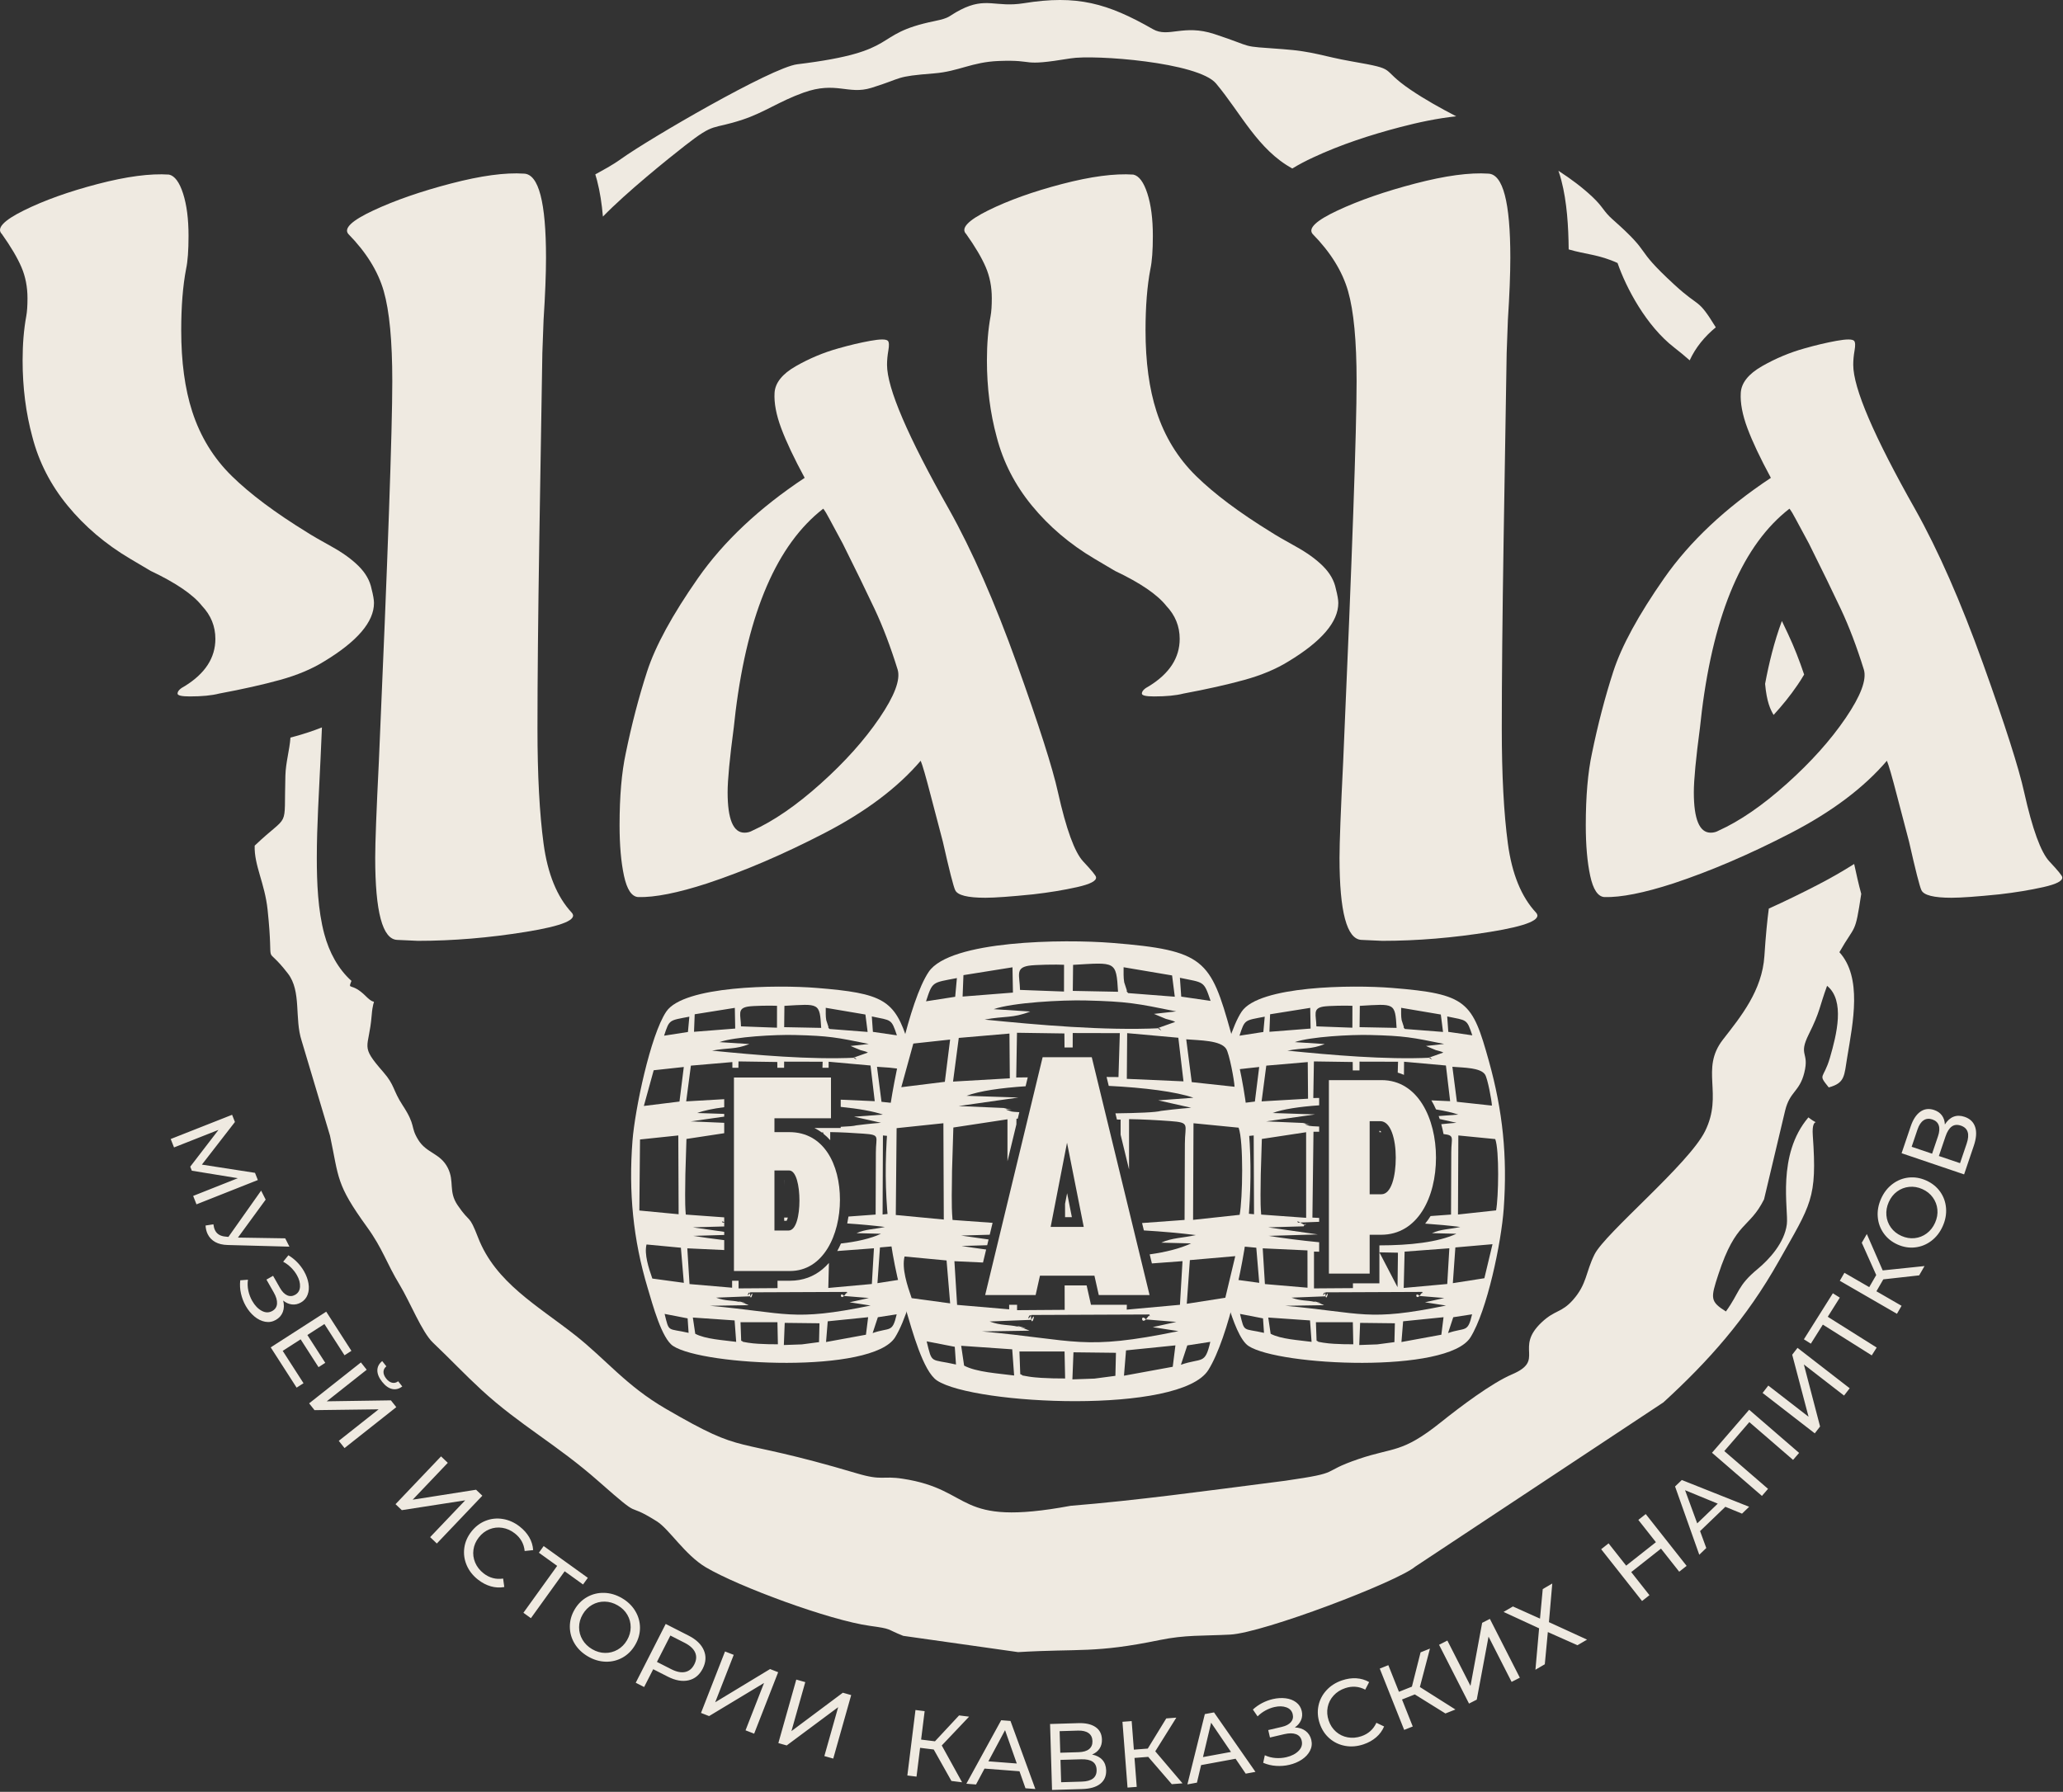 <?xml version="1.0" encoding="UTF-8"?> <svg xmlns="http://www.w3.org/2000/svg" width="617" height="536" viewBox="0 0 617 536" fill="none"><rect x="0" y="0" width="617" height="536" fill="#333333" stroke="none"/><g clip-path="url(#clip0_1079_27)"><path fill-rule="evenodd" clip-rule="evenodd" d="M76.168 252.962C75.985 258.873 79.194 264.186 80.035 272.157C82.095 291.648 78.44 281.279 86.11 291.218C90.218 296.544 88.026 304.627 90.212 311.32L98.7 339.731C101.416 352.478 100.414 354.118 109.749 367.016C114.495 373.574 115.488 377.657 119.539 384.349C122.643 389.477 126.2 398.508 129.475 401.618C134.85 406.723 138.843 411.021 143.991 415.762C155.483 426.348 166.454 432.016 179.096 443.182C193.154 455.597 186.125 448.616 196.435 455.078C200.162 457.415 204.811 465.099 211.099 468.833C220.778 474.58 248.115 484.689 260.129 486.343C267.041 487.296 264.772 487.215 270.147 489.34L304.5 494.207C322.976 493.104 327.372 494.6 346.766 490.607C354.568 489.001 359.681 489.392 367.923 488.964C377.803 488.451 417.834 473.211 423.281 468.622L497.474 419.512C510.833 407.289 522.257 394.568 531.998 377.258C541.657 360.099 543.512 358.67 542.168 339.635C541.695 332.943 545.258 337.661 540.855 334.25C531.292 345.483 534.943 361.868 534.409 366.2C533.722 371.769 529.089 376.779 525.7 379.579C519.565 384.649 520.33 386.582 516.18 392.306C511.428 389.29 511.583 388.376 513.917 381.249C519.241 364.992 523.104 367.718 527.589 358.768L533.89 332.235C535.32 326.373 538.173 326.686 539.622 320.907C541.224 314.519 537.695 315.953 540.999 309.321C544.445 302.403 544.027 301.491 546.441 294.893C551.856 299.28 549.316 309.457 547.29 316.423C545.357 323.063 543.553 321.08 546.94 325.284C551.852 323.947 551.537 321.868 552.48 316.169C554.203 305.758 556.997 292.428 550.125 284.83C554.993 276.277 554.77 279.881 556.657 267.388C555.84 264.417 555.142 261.213 554.542 258.449C550.989 260.7 547.33 262.776 543.619 264.697C538.821 267.18 533.95 269.559 529.013 271.791C528.549 275.263 528.095 279.831 527.696 285.963C527.02 296.313 520.661 304.086 515.32 310.945C508.373 319.869 515.517 327.176 509.923 338.426C505.036 348.252 480.046 368.903 476.894 375.23C474.22 380.598 474.642 384.082 470.463 388.831C467.021 392.74 465.096 391.77 461.081 395.549C452.801 403.342 462.285 406.813 452.243 411.107C446.093 413.737 436.754 420.793 430.872 425.495C419.258 434.774 416.884 432.857 406.44 436.405C394.169 440.575 402.251 440.368 384.397 442.941C359.22 446.177 340.005 448.825 320.215 450.435C285.256 456.936 291.612 445.628 269.918 442.33C263.797 441.4 263.954 443.021 256.255 440.729C217.209 429.109 224.106 435.924 199.086 421.39C187.241 414.508 181.266 406.685 172.026 399.404C160.809 390.566 148.193 383.659 142.997 370.229C140.169 362.919 140.748 366.239 136.86 360.517C134.041 356.366 135.991 353.439 133.926 349.352C131.678 344.908 127.579 345.035 125.078 340.951C122.579 336.872 124.551 336.935 120.41 330.61C117.457 326.095 118.103 324.657 114.648 320.704C107.456 312.472 110.326 313.986 111.157 303.764C111.709 296.957 113.015 301.618 109.443 298.025C105.033 293.591 103.945 296.439 105.112 293.411C101.168 289.889 98.461 284.891 96.987 279.384C95.074 272.233 94.752 263.975 94.752 256.597C94.752 246.852 95.427 236.767 95.864 227.02C96.005 223.877 96.146 220.734 96.285 217.591C93.711 218.612 91.076 219.483 88.407 220.22C87.896 220.362 87.384 220.5 86.871 220.637C86.612 224.368 85.469 227.996 85.353 232.007C84.867 248.849 86.869 242.759 76.168 252.962ZM513.159 97.914C507.576 88.852 508.642 92.41 500.759 85.15C487.878 73.288 494.911 76.798 482.256 65.595C479.514 63.166 479.539 62.001 476.309 58.944C473.296 56.095 469.832 53.506 466.09 51.087C466.419 52.021 466.71 52.975 466.963 53.944C468.656 60.419 469.087 67.784 469.16 74.608C474.188 76.098 478.236 76.123 483.776 78.676C486.322 86.058 492.327 97.482 500.744 103.978C502.169 105.078 503.735 106.366 505.35 107.79C507.108 103.953 509.825 100.653 513.159 97.914ZM435.522 34.793C430.707 32.286 426.091 29.707 421.957 26.908C412.026 20.185 418.816 20.904 404.209 18.351C395.725 16.867 392.909 15.38 383.751 14.711C369.988 13.704 376.101 14.433 363.189 10.183C353.921 7.135 349.457 11.382 344.821 8.731C331.202 0.938 322.089 -1.598 306.212 0.961C297.747 2.325 294.966 -1.019 287.264 2.937C283.446 4.898 284.479 5.288 279.48 6.312C260.056 10.292 270.315 15.349 238.438 19.228C230.802 20.158 194.038 41.592 185.806 47.5C182.976 49.531 180.357 50.868 178.042 52.163C178.228 52.751 178.4 53.345 178.557 53.945C179.455 57.379 179.997 61.065 180.32 64.787C187.373 57.521 199.724 47.566 204.918 43.516C214.03 36.41 212.62 38.937 222.153 35.772C228.574 33.64 233.072 30.305 240.317 27.706C250.057 24.212 253.684 28.424 260.592 26.283C270.517 23.207 267.254 22.914 279.446 21.943C286.65 21.368 290.687 18.56 298.642 18.245C310.33 17.782 304.481 20.048 320.192 17.462C327.313 16.289 358.366 18.603 363.7 24.981C371.127 33.864 376.205 44.767 386.506 50.403C388.5 49.169 390.604 48.097 392.684 47.125C401.024 43.23 409.934 40.332 418.829 38.007C424.16 36.614 429.843 35.393 435.522 34.793ZM527.904 204.566C528.4 210.051 529.5 212.246 530.446 213.859C533.03 211.045 535.441 208.074 537.569 204.944C538.103 204.159 538.927 202.935 539.578 201.779C538.193 197.639 536.604 193.554 534.751 189.611C534.147 188.326 533.539 187.043 532.925 185.763C530.64 191.895 529.038 198.465 527.904 204.566Z" fill="#EFEAE1"></path><path d="M170.964 272.969C172.91 275.039 168.349 276.968 157.281 278.756C146.212 280.544 135.448 281.438 124.987 281.438L118.784 281.155C114.406 280.967 112.216 272.781 112.216 256.597C112.216 252.08 112.581 242.482 113.311 227.804C115.987 166.642 117.325 128.722 117.325 114.043C117.325 101.999 116.473 93.012 114.77 87.085C113.068 81.157 109.54 75.464 104.189 70.006C102.728 68.312 105.222 65.96 111.669 62.949C118.115 59.938 125.839 57.257 134.839 54.904C143.84 52.552 151.138 51.564 156.733 51.94C161.112 52.128 163.301 60.503 163.301 77.064C163.301 81.957 163.058 88.167 162.571 95.694L162.206 105.574C161.963 119.689 161.659 138.319 161.294 161.466C160.93 184.614 160.747 203.433 160.747 217.924C160.747 231.85 161.355 243.329 162.571 252.362C163.787 261.396 166.585 268.265 170.964 272.969ZM91.782 159.208C93.242 160.15 95.674 161.561 99.08 163.443C102.486 165.325 105.222 167.301 107.29 169.371C109.358 171.441 110.635 173.699 111.122 176.146C111.608 178.027 111.851 179.439 111.851 180.38C111.851 186.025 106.864 191.859 96.891 197.881C93.242 200.14 88.863 201.974 83.755 203.386C78.646 204.797 72.564 206.162 65.51 207.479C63.32 208.043 60.401 208.326 56.752 208.326C54.319 208.326 53.104 208.043 53.104 207.479C53.104 206.727 53.833 205.974 55.292 205.221C61.374 201.457 64.415 196.752 64.415 191.107C64.415 187.343 63.078 184.049 60.401 181.227C57.725 177.839 52.617 174.358 45.075 170.782L38.873 167.112C31.575 162.784 25.371 157.515 20.263 151.304C15.154 145.094 11.627 138.225 9.681 130.697C7.735 123.546 6.762 115.925 6.762 107.833C6.762 102.939 7.127 98.517 7.856 94.565C8.1 93.247 8.221 91.46 8.221 89.201C8.221 85.815 7.613 82.709 6.397 79.886C5.18 77.064 3.234 73.77 0.559 70.006C-1.144 68.312 1.045 65.96 7.127 62.949C13.208 59.938 20.567 57.304 29.202 55.045C37.839 52.787 44.954 51.846 50.549 52.223C52.252 52.599 53.651 54.481 54.746 57.868C55.84 61.256 56.387 65.49 56.387 70.571C56.387 74.9 56.145 78.193 55.657 80.451C54.685 85.532 54.199 91.648 54.199 98.799C54.199 108.209 55.292 116.301 57.483 123.076C59.915 130.604 63.868 137.049 69.341 142.412C74.815 147.776 82.295 153.374 91.782 159.208Z" fill="#EFEAE1"></path><path d="M459.37 272.969C461.316 275.039 456.755 276.968 445.686 278.756C434.618 280.544 423.854 281.438 413.393 281.438L407.19 281.155C402.812 280.967 400.622 272.781 400.622 256.597C400.622 252.08 400.987 242.482 401.717 227.804C404.393 166.642 405.731 128.722 405.731 114.043C405.731 101.999 404.879 93.012 403.176 87.085C401.474 81.157 397.946 75.464 392.595 70.006C391.135 68.312 393.628 65.96 400.075 62.949C406.521 59.938 414.245 57.257 423.245 54.904C432.246 52.552 439.545 51.564 445.139 51.94C449.518 52.128 451.707 60.503 451.707 77.064C451.707 81.957 451.464 88.167 450.978 95.694L450.612 105.574C450.369 119.689 450.065 138.319 449.7 161.466C449.335 184.614 449.153 203.433 449.153 217.924C449.153 231.85 449.761 243.329 450.978 252.362C452.193 261.396 454.991 268.265 459.37 272.969ZM380.188 159.208C381.648 160.15 384.08 161.561 387.486 163.443C390.892 165.325 393.628 167.301 395.696 169.371C397.764 171.441 399.041 173.699 399.528 176.146C400.014 178.027 400.257 179.439 400.257 180.38C400.257 186.025 395.27 191.859 385.297 197.881C381.648 200.14 377.269 201.974 372.16 203.386C367.052 204.797 360.971 206.162 353.916 207.479C351.726 208.043 348.808 208.326 345.159 208.326C342.725 208.326 341.51 208.043 341.51 207.479C341.51 206.727 342.239 205.974 343.699 205.221C349.78 201.457 352.821 196.752 352.821 191.107C352.821 187.343 351.483 184.049 348.808 181.227C346.131 177.839 341.022 174.358 333.482 170.782L327.278 167.112C319.98 162.784 313.777 157.515 308.669 151.304C303.56 145.094 300.033 138.225 298.087 130.697C296.141 123.546 295.168 115.925 295.168 107.833C295.168 102.939 295.533 98.517 296.262 94.565C296.506 93.247 296.627 91.46 296.627 89.201C296.627 85.815 296.019 82.709 294.803 79.886C293.586 77.064 291.64 73.77 288.965 70.006C287.262 68.312 289.451 65.96 295.533 62.949C301.614 59.938 308.973 57.304 317.608 55.045C326.244 52.787 333.361 51.846 338.955 52.223C340.657 52.599 342.056 54.481 343.151 57.868C344.246 61.256 344.794 65.49 344.794 70.571C344.794 74.9 344.55 78.193 344.063 80.451C343.09 85.532 342.604 91.648 342.604 98.799C342.604 108.209 343.699 116.301 345.888 123.076C348.32 130.604 352.274 137.049 357.747 142.412C363.221 147.776 370.701 153.374 380.188 159.208Z" fill="#EFEAE1"></path><path d="M605.387 236.994C607.859 248.06 610.375 254.958 612.935 257.69C615.496 260.422 616.776 261.994 616.776 262.403C616.953 263.496 615.054 264.486 611.081 265.374C607.108 266.263 602.738 266.979 597.969 267.526C591.26 268.209 586.492 268.55 583.666 268.55C578.369 268.55 575.368 267.799 574.661 266.296C574.131 265.204 572.896 260.354 570.953 251.748C570.07 248.469 568.878 243.927 567.378 238.121C565.876 232.316 564.861 228.798 564.331 227.568C557.445 235.629 547.865 242.834 535.592 249.187C523.32 255.539 511.621 260.559 500.497 264.247C491.667 267.116 484.781 268.482 479.836 268.345C477.894 268.209 476.481 266.091 475.598 261.994C474.715 257.895 474.273 252.841 474.273 246.83C474.273 238.224 474.892 231.052 476.128 225.314C477.894 216.708 480.013 208.58 482.486 200.93C484.957 193.28 490.034 183.957 497.715 172.961C505.396 161.963 516.036 151.958 529.633 142.941C526.454 137.067 524.114 132.116 522.613 128.085C521.112 124.056 520.451 120.538 520.626 117.532C520.803 114.527 522.922 111.864 526.983 109.541C531.045 107.219 535.283 105.443 539.698 104.214C543.053 103.257 546.231 102.506 549.233 101.96C552.235 101.413 554.001 101.413 554.531 101.96C554.884 102.369 554.928 103.326 554.663 104.829C554.398 106.331 554.266 107.765 554.266 109.131C554.266 116.099 560.446 130.51 572.806 152.367C579.694 164.662 586.448 180.03 593.07 198.471C599.691 216.913 603.797 229.755 605.387 236.994ZM514.005 248.469C520.362 245.6 527.161 240.922 534.4 234.433C541.64 227.944 547.511 221.387 552.014 214.762C556.517 208.136 558.327 203.321 557.445 200.316C555.325 193.485 553.029 187.441 550.558 182.182C548.085 176.922 544.907 170.399 541.023 162.613L537.049 155.236C536.343 153.87 535.724 152.845 535.195 152.162C521.421 162.818 512.681 183.035 508.972 212.815L508.442 217.528C507.206 226.818 506.589 233.306 506.589 236.994C506.589 245.054 508.266 249.084 511.621 249.084C512.503 249.084 513.298 248.879 514.005 248.469Z" fill="#EFEAE1"></path><path d="M316.413 236.994C318.886 248.06 321.402 254.958 323.962 257.69C326.523 260.422 327.803 261.994 327.803 262.403C327.98 263.496 326.081 264.486 322.108 265.374C318.135 266.263 313.765 266.979 308.997 267.526C302.287 268.209 297.519 268.55 294.694 268.55C289.397 268.55 286.394 267.799 285.688 266.296C285.158 265.204 283.923 260.354 281.979 251.748C281.097 248.469 279.905 243.927 278.404 238.121C276.903 232.316 275.887 228.798 275.358 227.568C268.471 235.629 258.892 242.834 246.619 249.187C234.347 255.539 222.648 260.559 211.523 264.247C202.694 267.116 195.808 268.482 190.863 268.345C188.921 268.209 187.508 266.091 186.625 261.994C185.742 257.895 185.301 252.841 185.301 246.83C185.301 238.224 185.918 231.052 187.155 225.314C188.921 216.708 191.039 208.58 193.512 200.93C195.984 193.28 201.061 183.957 208.742 172.961C216.424 161.963 227.063 151.958 240.66 142.941C237.481 137.067 235.141 132.116 233.64 128.085C232.139 124.056 231.477 120.538 231.653 117.532C231.83 114.527 233.949 111.864 238.011 109.541C242.072 107.219 246.31 105.443 250.725 104.214C254.08 103.257 257.258 102.506 260.26 101.96C263.261 101.413 265.028 101.413 265.558 101.96C265.911 102.369 265.955 103.326 265.69 104.829C265.426 106.331 265.293 107.765 265.293 109.131C265.293 116.099 271.474 130.51 283.833 152.367C290.721 164.662 297.474 180.03 304.097 198.471C310.718 216.913 314.824 229.755 316.413 236.994ZM225.032 248.469C231.389 245.6 238.187 240.922 245.427 234.433C252.667 227.944 258.538 221.387 263.041 214.762C267.544 208.136 269.354 203.321 268.471 200.316C266.352 193.485 264.056 187.441 261.584 182.182C259.112 176.922 255.934 170.399 252.049 162.613L248.076 155.236C247.37 153.87 246.751 152.845 246.222 152.162C232.448 162.818 223.707 183.035 219.999 212.815L219.469 217.528C218.234 226.818 217.615 233.306 217.615 236.994C217.615 245.054 219.293 249.084 222.648 249.084C223.531 249.084 224.326 248.879 225.032 248.469Z" fill="#EFEAE1"></path><path fill-rule="evenodd" clip-rule="evenodd" d="M266.811 362.992L263.963 363.3L264.068 339.654L266.64 339.906C266.678 339.345 266.718 338.782 266.763 338.219C266.934 336.018 267.29 333.202 267.795 330.04L263.638 329.589L262.289 319.113C264.538 319.294 267.534 319.341 269.679 319.969C270.254 317.264 270.893 314.51 271.581 311.819C267.611 299.073 264.121 297.116 244.204 295.519C232.242 294.558 204.473 294.862 199.262 302.614C194.518 309.672 189.888 331.934 189.165 341.213C187.97 356.544 189.35 370.771 193.695 385.26C195.228 390.372 197.904 400.387 201.314 402.629C210.401 408.603 260.883 410.98 267.701 400.041C269.209 397.622 270.651 394.063 271.949 389.994C271.228 387.543 270.577 385.099 269.996 382.655L262.425 383.841L263.178 373.151L268.021 372.728C267.5 369.495 267.098 366.253 266.811 362.992ZM234.431 402.344L234.693 395.716L245.09 395.837L244.955 401.475L239.827 402.152L234.431 402.344ZM268.246 309.708L261.066 308.665L260.741 304.053C266.675 305.3 266.562 304.694 268.246 309.708ZM260.986 398.767L262.549 394.029L268.183 393.156C266.863 398.857 266.197 396.95 260.986 398.767ZM261.955 344.721L261.884 363.317L253.755 363.911C253.655 364.601 253.533 365.291 253.39 365.979C257.353 366.241 261.152 366.586 264.653 367.025C261.344 367.76 258.821 367.67 256.182 368.877L263.491 369.062C260.314 370.533 256.171 371.456 251.511 371.978C251.175 372.75 250.806 373.501 250.402 374.225L261.379 373.404L260.752 384.087L247.728 385.272L247.915 377.784C247.307 378.479 246.651 379.123 245.946 379.704C243.385 381.816 240.175 383.113 236.254 383.113H234.419H232.541L232.547 385.323L220.895 385.405V383.113H218.958L218.961 385.2L206.219 384.109L205.561 373.417L216.598 373.931V370.971C213.175 370.562 210.019 370.117 207.309 369.692L216.598 369.419V368.482L207.198 367.142L216.598 366.87V365.706L216.147 365.728C215.692 365.299 215.973 365.258 216.598 365.59V364.153L205.105 363.321C204.755 359.398 204.978 355.275 204.978 351.32L205.303 340.699L216.598 338.983V335.873L206.596 335.443L216.598 334.019V333.206L208.528 332.94C210.486 332.203 213.279 331.626 216.598 331.201V328.803L205.226 329.459L206.63 318.769L219.031 317.703L219.044 319.412H220.84L220.872 317.507L232.477 317.678L232.491 319.412H234.508L234.515 317.573L246.037 317.6L245.982 319.412H247.822L247.835 317.601L260.355 318.729L261.618 329.403L251.44 328.952V331.105C256.725 331.637 261.226 332.416 264.05 333.413L255.441 334.051L263.508 335.863C261.063 336.036 256.284 336.575 256.102 336.631C255.458 336.829 253.764 336.972 251.44 337.071V337.427H243.59C244.359 337.811 245.081 338.255 245.759 338.752L246.231 338.76V339.111C246.976 339.701 247.665 340.358 248.298 341.07L248.299 338.646C251.45 338.687 255.141 338.889 258.326 339.122C263.386 339.492 261.954 339.892 261.955 344.721ZM260.383 390.535C236.805 395.381 235.605 392.707 212.296 390.606L223.921 390.423C223.705 390.304 223.418 390.196 223.233 390.132C223.049 390.067 222.769 389.933 222.539 389.861C217.295 388.194 226.806 390.763 221.104 389.442C218.717 388.889 217.049 389.231 214.171 388.172L224.399 387.769C225.732 385.139 224.467 389.994 224.324 387.262C224.218 385.25 222.823 388.958 224.399 386.579L253.281 386.458C253.541 387.756 253.658 385.907 252.725 387.279C251.3 389.374 250.97 386.068 252.459 387.672L259.871 388.279L254.088 389.558L260.383 390.535ZM258.828 303.478L259.489 308.687L248.079 307.8C247.958 307.623 247.554 307.323 247.771 307.193L247.114 305.167C246.896 303.952 246.974 302.689 246.963 301.471L258.828 303.478ZM259.643 394.021L258.987 399.259L247.053 401.445L247.556 395.246L259.643 394.021ZM234.532 354.706L234.553 353.035H234.532V354.706ZM235.623 364.216L234.532 364.217V365.179H235.265C235.403 364.931 235.521 364.599 235.623 364.216ZM234.53 307.26L234.602 300.885C245.032 300.282 245.154 299.853 245.602 307.476L234.53 307.26ZM255.757 316.398C242.16 317.028 226.023 315.588 212.948 314.284C218.001 313.337 219.717 314.02 224.119 312.313L215.167 311.733C219.829 310.1 231.94 309.462 237.624 309.601C247.952 309.855 250.179 310.317 259.838 312.284L254.384 312.889L257.301 314.109C257.869 314.302 258.95 314.471 259.588 314.854L255.254 316.39C257.011 317.512 255.697 316.537 255.757 316.398ZM221.615 307.02C221.541 303.507 220.414 301.681 223.649 301.111C225.187 300.84 230.721 300.767 232.39 300.871L232.379 307.421L221.615 307.02ZM221.473 395.52L232.514 395.515L232.653 402.123C230.692 402.127 228.784 402.094 226.822 401.973C225.974 401.919 224.503 401.801 223.696 401.649C220.836 401.112 223.08 401.655 221.673 401.056L221.473 395.52ZM220.176 401.395C216.356 400.88 210.954 400.59 207.935 398.974L207.217 394.121L219.707 394.985L220.176 401.395ZM207.565 308.647L207.771 303.404L219.772 301.485L219.885 307.679L207.565 308.647ZM191.215 362.108L191.416 340.857L202.866 339.652L202.963 363.223L191.215 362.108ZM198.613 309.811C200.231 304.894 200.066 305.297 206.169 304.123L205.75 308.701L198.613 309.811ZM205.948 398.704C199.562 397.239 200.167 398.729 198.772 393.035L205.652 394.371L205.948 398.704ZM192.565 330.829L195.507 320.151L204.51 319.173L203.219 329.514L192.565 330.829ZM195.099 382.46C193.999 379.29 192.645 375.203 193.36 372.268L203.641 373.238L204.52 383.739L195.099 382.46Z" fill="#EFEAE1"></path><path fill-rule="evenodd" clip-rule="evenodd" d="M447.197 340.738C448.443 344.111 448.182 358.192 447.449 362.065L436.053 363.3L436.158 339.654L447.197 340.738ZM406.521 402.344L406.784 395.716L417.18 395.837L417.044 401.475L411.917 402.152L406.521 402.344ZM412.548 374.617L418.097 374.721L417.972 385.043L412.548 374.617ZM434.515 383.841L435.268 373.151L446.378 372.182L443.944 382.364L434.515 383.841ZM446.202 330.725L435.728 329.589L434.378 319.113C437.759 319.385 442.825 319.355 444.157 321.447C444.924 322.652 446.141 329.123 446.202 330.725ZM440.337 309.708L433.155 308.665L432.831 304.053C438.765 305.3 438.651 304.694 440.337 309.708ZM433.075 398.767L434.639 394.029L440.272 393.156C438.952 398.857 438.288 396.95 433.075 398.767ZM434.045 344.721L433.974 363.317L427.854 363.765C427.359 364.561 426.819 365.318 426.235 366.03C429.926 366.285 433.465 366.614 436.742 367.025C433.433 367.76 430.909 367.67 428.271 368.877L435.58 369.062C430.045 371.625 421.58 372.527 412.548 372.535V374.617V383.896H406.494H404.633L404.636 385.323L392.984 385.405L392.988 374.395L394.533 374.43V371.6C388.855 371.056 383.595 370.35 379.398 369.692L394.144 369.26L379.288 367.142L389.888 366.835C390.546 365.172 391.259 367.244 389.154 365.868C388.225 365.26 387.681 365.203 388.237 365.728C390.272 365.629 392.378 365.548 394.533 365.487V364.324L392.514 364.227L392.835 338.54L394.533 338.548V336.989C392.924 336.923 391.865 336.85 391.621 336.777C387.446 335.516 395.002 337.11 389.7 335.917L378.686 335.443L393.315 333.359L380.618 332.94C383.642 331.8 388.665 331.046 394.533 330.639V328.437L392.778 328.458L392.962 317.507L404.566 317.678L404.587 320.195H406.595L406.604 317.573L418.127 317.6L418.028 320.857C418.674 321.045 419.297 321.272 419.895 321.533L419.925 317.601L432.445 318.729L433.709 329.403L428.096 329.154C428.608 330.022 429.072 330.93 429.488 331.868C432.174 332.302 434.455 332.819 436.139 333.413L430.279 333.847C430.384 334.142 430.487 334.439 430.584 334.737L435.598 335.863C434.377 335.949 432.574 336.127 431.052 336.29C431.319 337.262 431.544 338.247 431.729 339.236C435.206 339.613 434.044 340.368 434.045 344.721ZM419.818 385.272L420.089 374.405L433.469 373.404L432.842 384.087L419.818 385.272ZM432.474 390.535C408.894 395.381 407.694 392.707 384.386 390.606L396.01 390.423C395.794 390.304 395.508 390.196 395.323 390.132C395.139 390.067 394.858 389.933 394.629 389.861C389.385 388.194 398.895 390.763 393.194 389.442C390.806 388.889 389.139 389.231 386.26 388.172L396.489 387.769C397.822 385.139 396.557 389.994 396.414 387.262C396.307 385.25 394.914 388.958 396.489 386.579L425.372 386.458C425.631 387.756 425.749 385.907 424.816 387.279C423.389 389.374 423.059 386.068 424.549 387.672L431.961 388.279L426.178 389.558L432.474 390.535ZM430.919 303.478L431.58 308.687L420.169 307.8C420.048 307.623 419.645 307.323 419.861 307.193L419.204 305.167C418.986 303.952 419.064 302.689 419.053 301.471L430.919 303.478ZM431.732 394.021L431.077 399.259L419.143 401.445L419.646 395.246L431.732 394.021ZM412.548 338.669L413.141 338.678C413.019 338.498 412.887 338.36 412.745 338.276L412.548 338.277V338.669ZM406.619 307.26L406.693 300.885C417.122 300.282 417.243 299.853 417.691 307.476L406.619 307.26ZM427.847 316.398C414.249 317.028 398.113 315.588 385.038 314.284C390.091 313.337 391.806 314.02 396.209 312.313L387.257 311.733C391.919 310.1 404.03 309.462 409.714 309.601C420.042 309.855 422.269 310.317 431.928 312.284L426.473 312.889L429.391 314.109C429.96 314.302 431.039 314.471 431.677 314.854L427.343 316.39C429.1 317.512 427.788 316.537 427.847 316.398ZM393.705 307.02C393.63 303.507 392.504 301.681 395.739 301.111C397.277 300.84 402.811 300.767 404.48 300.871L404.469 307.421L393.705 307.02ZM393.562 395.52L404.604 395.515L404.743 402.123C402.782 402.127 400.874 402.094 398.912 401.973C398.064 401.919 396.593 401.801 395.785 401.649C392.924 401.112 395.17 401.655 393.764 401.056L393.562 395.52ZM377.194 363.321C376.845 359.398 377.066 355.275 377.068 351.32L377.393 340.699L390.633 338.687L390.641 364.294L377.194 363.321ZM392.265 401.395C388.446 400.88 383.044 400.59 380.025 398.974L379.308 394.121L391.798 394.985L392.265 401.395ZM377.317 329.459L378.719 318.769L391.121 317.703L391.208 328.657L377.317 329.459ZM377.651 373.417L391.035 374.04L391.049 385.2L378.309 384.109L377.651 373.417ZM379.656 308.647L379.861 303.404L391.861 301.485L391.974 307.679L379.656 308.647ZM372.269 339.935L374.955 339.652L375.053 363.223L372.163 362.949C371.941 365.753 371.514 369.13 370.919 372.784L375.731 373.238L376.611 383.739L369.018 382.709C368.474 385.189 367.875 387.677 367.23 390.101C368.782 395.119 370.895 400.979 373.405 402.629C382.491 408.603 432.973 410.98 439.792 400.041C444.753 392.083 449 371.801 449.736 361.516C450.855 345.861 449.438 332.293 445.306 317.445C440.336 299.592 438.837 297.326 416.295 295.519C404.33 294.558 376.563 294.862 371.352 302.614C370 304.624 368.66 307.869 367.415 311.694C368.158 314.476 368.822 317.225 369.405 319.955L376.599 319.173L375.308 329.514L371.204 330.021C371.675 333.315 372.029 336.61 372.269 339.935ZM370.703 309.811C372.32 304.894 372.155 305.297 378.258 304.123L377.84 308.701L370.703 309.811ZM378.038 398.704C371.651 397.239 372.257 398.729 370.86 393.035L377.741 394.371L378.038 398.704Z" fill="#EFEAE1"></path><path fill-rule="evenodd" clip-rule="evenodd" d="M370.444 337.327C371.965 341.449 371.647 358.659 370.752 363.394L356.823 364.903L356.951 336.002L370.444 337.327ZM320.73 412.621L321.05 404.521L333.757 404.669L333.591 411.56L327.325 412.387L320.73 412.621ZM354.943 390.007L355.864 376.942L369.443 375.756L366.468 388.201L354.943 390.007ZM369.227 325.088L356.426 323.701L354.776 310.897C358.909 311.229 365.1 311.192 366.728 313.749C367.665 315.222 369.153 323.13 369.227 325.088ZM362.059 299.402L353.282 298.126L352.885 292.492C360.138 294.015 359.999 293.275 362.059 299.402ZM353.185 408.25L355.095 402.459L361.979 401.392C360.366 408.359 359.554 406.03 353.185 408.25ZM354.369 342.195L354.282 364.923L341.571 365.853L342.108 368.063C347.599 368.393 352.862 368.852 357.666 369.454C353.621 370.352 350.538 370.242 347.313 371.718L356.245 371.944C352.88 373.502 348.628 374.556 343.848 375.226L344.507 377.936L353.665 377.251L352.899 390.308L336.98 391.756L337.016 390.311H334.739H326.289L324.99 384.514H320.804H318.408L318.426 391.818L304.184 391.918L304.185 390.311H301.819L301.821 391.667L286.248 390.335L285.444 377.267L293.996 377.665L294.936 373.774C292.283 373.424 289.809 373.063 287.58 372.714L295.246 372.489L295.662 370.769L287.445 369.598L296.005 369.35L296.864 365.794L284.887 364.928C284.459 360.133 284.731 355.094 284.732 350.259L285.129 337.278L301.311 334.82L301.315 347.368L303.981 336.336L304.001 334.64L304.389 334.642L304.861 332.689C303.581 332.624 302.75 332.555 302.519 332.485C297.416 330.943 306.651 332.892 300.171 331.435L286.709 330.856L304.588 328.308L289.071 327.796C292.88 326.361 299.28 325.424 306.734 324.938L307.377 322.277L303.933 322.318L304.158 308.934L318.34 309.143L318.376 313.331H320.816L320.831 309.016L334.914 309.048L334.515 322.187L330.955 322.161L331.602 324.824C342.177 325.346 351.808 326.567 356.929 328.374L346.408 329.154L356.267 331.369C353.28 331.579 347.438 332.239 347.215 332.308C345.807 332.739 340.296 332.959 333.598 333.04L334.048 334.892L335.151 334.91L335.148 339.418L337.673 349.811L337.678 334.77C341.53 334.82 346.04 335.067 349.933 335.352C356.117 335.803 354.368 336.293 354.369 342.195ZM353.957 323.472L337.009 322.722L337.112 309.049L352.413 310.427L353.957 323.472ZM352.449 398.188C323.63 404.111 322.163 400.843 293.676 398.274L307.883 398.051C307.62 397.906 307.269 397.775 307.043 397.695C306.817 397.616 306.475 397.453 306.194 397.364C299.785 395.326 311.409 398.466 304.442 396.853C301.523 396.176 299.485 396.594 295.967 395.3L308.468 394.808C310.097 391.593 308.551 397.527 308.376 394.189C308.247 391.73 306.542 396.261 308.468 393.354L343.768 393.206C344.084 394.791 344.229 392.533 343.089 394.208C341.346 396.77 340.943 392.729 342.764 394.69L351.823 395.431L344.755 396.994L352.449 398.188ZM350.547 291.787L351.355 298.154L337.409 297.07C337.262 296.854 336.768 296.487 337.034 296.327L336.23 293.851C335.963 292.367 336.059 290.824 336.045 289.335L350.547 291.787ZM351.543 402.448L350.742 408.85L336.156 411.523L336.771 403.947L351.543 402.448ZM320.849 296.41L320.938 288.619C333.686 287.881 333.834 287.358 334.382 296.674L320.849 296.41ZM346.794 307.579C330.175 308.349 310.452 306.59 294.474 304.995C300.649 303.837 302.745 304.673 308.126 302.586L297.185 301.877C302.883 299.881 317.685 299.102 324.631 299.272C337.255 299.582 339.977 300.147 351.781 302.55L345.115 303.29L348.681 304.78C349.376 305.017 350.696 305.224 351.475 305.691L346.179 307.569C348.326 308.94 346.721 307.749 346.794 307.579ZM305.066 296.117C304.975 291.823 303.597 289.592 307.552 288.895C309.43 288.563 316.195 288.474 318.235 288.601L318.221 296.606L305.066 296.117ZM318.536 360.105L318.539 364.102H320.577L319.154 356.929L318.536 360.105ZM304.892 404.281L318.386 404.275L318.556 412.351C316.16 412.355 313.827 412.316 311.43 412.167C310.393 412.102 308.595 411.958 307.609 411.772C304.113 411.115 306.856 411.778 305.137 411.047L304.892 404.281ZM303.306 411.462C298.638 410.833 292.035 410.477 288.346 408.503L287.469 402.571L302.735 403.627L303.306 411.462ZM285.035 323.54L286.75 310.476L301.907 309.174L302.014 322.563L285.035 323.54ZM287.895 298.106L288.146 291.697L302.813 289.352L302.95 296.922L287.895 298.106ZM267.912 363.446L268.157 337.473L282.15 335.999L282.269 364.808L267.912 363.446ZM276.952 299.528C278.929 293.518 278.727 294.011 286.187 292.577L285.676 298.171L276.952 299.528ZM285.917 408.173C278.112 406.381 278.852 408.203 277.145 401.244L285.555 402.877L285.917 408.173ZM269.561 325.217L273.156 312.165L284.16 310.97L282.581 323.61L269.561 325.217ZM272.657 388.319C271.313 384.445 269.659 379.451 270.532 375.862L283.098 377.048L284.173 389.882L272.657 388.319ZM332.674 282.059C318.052 280.886 284.116 281.257 277.746 290.732C271.947 299.359 266.289 326.566 265.405 337.908C263.944 356.645 265.632 374.033 270.941 391.741C272.815 397.989 276.085 410.23 280.254 412.97C291.36 420.271 353.059 423.176 361.393 409.807C367.456 400.081 372.648 375.292 373.546 362.722C374.914 343.588 373.183 327.005 368.132 308.858C362.058 287.038 360.225 284.27 332.674 282.059Z" fill="#EFEAE1"></path><path d="M231.62 368.09V350.125H236.01C238.124 350.125 239.099 354.677 239.099 359.148C239.099 363.537 238.123 368.09 235.847 368.09H231.62ZM219.508 380.202H236.253C246.253 380.202 251.211 369.39 251.211 358.904C251.211 348.336 246.415 338.662 236.091 338.662H231.62V334.516H248.529V322.323H219.508V380.202Z" fill="#EFEAE1"></path><path d="M294.641 387.4H309.732L311.031 381.603H327.321L328.621 387.4H343.812L326.522 316.241H311.831L294.641 387.4ZM314.229 367.012L319.126 341.827L324.124 367.012H314.229Z" fill="#EFEAE1"></path><path d="M397.445 380.985H409.638V369.36H413.053C424.027 369.36 429.474 358.142 429.474 346.274C429.474 334.648 424.109 323.105 413.215 323.105H397.445V380.985ZM409.638 357.248V335.38H412.809C415.979 335.38 417.443 340.827 417.443 346.274C417.443 351.801 416.142 357.248 413.134 357.248H409.638Z" fill="#EFEAE1"></path><path d="M57.77 357.741L71.138 352.438L57.371 350.199L56.896 348.992L65.347 337.99L52.048 343.236L51.055 340.718L69.416 333.474L70.264 335.625L60.38 348.376L76.266 350.839L77.115 352.99L58.763 360.26L57.77 357.741ZM86.56 372.92L68.083 372.423C66.612 372.386 65.379 372.093 64.385 371.542C63.391 370.991 62.644 370.221 62.143 369.23C61.754 368.458 61.532 367.581 61.477 366.597L63.822 366.235C63.918 366.966 64.087 367.574 64.334 368.062C64.893 369.169 65.942 369.787 67.481 369.916L68.314 370.001L78.097 356.155L79.456 358.849L71.164 370.204L85.302 370.428L86.56 372.92ZM84.688 389.041C85.007 390.287 84.976 391.419 84.594 392.437C84.211 393.456 83.514 394.253 82.501 394.83C81.488 395.407 80.418 395.589 79.291 395.377C78.164 395.164 77.095 394.637 76.086 393.796C75.076 392.954 74.213 391.904 73.497 390.646C72.846 389.503 72.371 388.27 72.071 386.948C71.772 385.625 71.7 384.303 71.856 382.981L74.158 382.806C73.998 383.893 74.035 384.985 74.272 386.083C74.508 387.182 74.896 388.205 75.436 389.153C76.218 390.524 77.164 391.511 78.274 392.111C79.384 392.712 80.445 392.724 81.459 392.146C82.324 391.653 82.79 390.923 82.855 389.955C82.92 388.988 82.59 387.867 81.864 386.593L79.687 382.771L81.671 381.64L83.752 385.291C84.375 386.385 85.086 387.111 85.884 387.468C86.682 387.824 87.481 387.775 88.281 387.318C89.18 386.806 89.662 386.002 89.73 384.904C89.796 383.806 89.48 382.644 88.782 381.419C88.326 380.618 87.749 379.871 87.05 379.176C86.352 378.482 85.564 377.898 84.689 377.423L86.251 375.494C87.234 376.081 88.122 376.786 88.916 377.611C89.711 378.434 90.383 379.328 90.931 380.292C91.62 381.501 92.064 382.718 92.266 383.945C92.468 385.172 92.379 386.288 91.999 387.293C91.621 388.299 90.95 389.077 89.985 389.626C89.12 390.119 88.223 390.31 87.295 390.201C86.367 390.091 85.498 389.705 84.688 389.041ZM90.776 413.765L88.712 415.092L80.964 403.044L97.566 392.367L105.101 404.084L103.037 405.411L97.027 396.066L91.928 399.345L97.282 407.67L95.266 408.966L89.912 400.641L84.552 404.089L90.776 413.765ZM107.94 407.547L109.671 409.737L97.727 419.181L116.911 418.894L118.52 420.929L103.036 433.171L101.322 431.003L113.245 421.577L94.065 421.824L92.456 419.789L107.94 407.547ZM114.287 413.348C113.331 412.139 112.856 410.999 112.86 409.929C112.865 408.859 113.348 407.931 114.31 407.147L115.552 408.718C114.988 409.187 114.702 409.742 114.694 410.384C114.686 411.026 114.956 411.693 115.504 412.386C116.029 413.049 116.61 413.459 117.248 413.614C117.885 413.769 118.497 413.626 119.084 413.186L120.308 414.734C119.339 415.478 118.328 415.73 117.279 415.494C116.229 415.258 115.232 414.542 114.287 413.348ZM131.904 435.656L133.925 437.581L123.426 448.609L142.381 445.63L144.259 447.419L130.648 461.715L128.647 459.809L139.128 448.801L120.172 451.74L118.293 449.952L131.904 435.656ZM142.981 472.538C141.426 471.323 140.292 469.882 139.579 468.215C138.866 466.548 138.626 464.833 138.858 463.07C139.091 461.307 139.798 459.671 140.978 458.16C142.159 456.649 143.577 455.569 145.231 454.918C146.886 454.266 148.612 454.087 150.409 454.383C152.206 454.679 153.882 455.435 155.437 456.65C156.652 457.599 157.603 458.671 158.292 459.866C158.981 461.06 159.368 462.335 159.454 463.691L156.916 463.962C156.707 461.818 155.728 460.063 153.981 458.696C152.826 457.793 151.579 457.236 150.24 457.025C148.902 456.814 147.614 456.958 146.377 457.458C145.139 457.959 144.079 458.771 143.2 459.897C142.32 461.022 141.787 462.246 141.6 463.568C141.414 464.889 141.585 466.175 142.113 467.422C142.641 468.67 143.483 469.746 144.638 470.649C146.371 472.003 148.316 472.521 150.473 472.204L150.823 474.732C149.487 474.976 148.149 474.909 146.811 474.531C145.472 474.152 144.195 473.488 142.981 472.538ZM174.374 473.974L168.881 470.021L158.784 484.051L156.541 482.437L166.638 468.407L161.168 464.47L162.601 462.479L175.807 471.983L174.374 473.974ZM175.846 495.501C174.125 494.497 172.794 493.215 171.854 491.655C170.914 490.095 170.439 488.42 170.427 486.628C170.416 484.838 170.89 483.122 171.845 481.482C172.802 479.842 174.062 478.586 175.626 477.713C177.192 476.841 178.884 476.43 180.704 476.48C182.525 476.53 184.296 477.057 186.017 478.061C187.722 479.055 189.045 480.332 189.984 481.892C190.925 483.453 191.398 485.122 191.406 486.899C191.413 488.678 190.935 490.395 189.968 492.051C189.002 493.708 187.744 494.97 186.192 495.839C184.641 496.708 182.955 497.118 181.134 497.068C179.314 497.018 177.551 496.495 175.846 495.501ZM177.11 493.334C178.361 494.063 179.65 494.434 180.981 494.448C182.311 494.462 183.555 494.138 184.715 493.476C185.874 492.813 186.813 491.865 187.533 490.631C188.253 489.397 188.615 488.112 188.621 486.777C188.628 485.443 188.297 484.199 187.629 483.049C186.962 481.898 186.003 480.957 184.753 480.228C183.503 479.499 182.204 479.123 180.857 479.099C179.511 479.076 178.258 479.396 177.1 480.058C175.941 480.721 175.001 481.669 174.282 482.903C173.562 484.137 173.199 485.421 173.193 486.756C173.187 488.091 173.526 489.339 174.209 490.498C174.893 491.66 175.86 492.604 177.11 493.334ZM205.956 489.274C208.235 490.435 209.749 491.893 210.5 493.647C211.253 495.401 211.143 497.234 210.17 499.143C209.197 501.053 207.779 502.219 205.918 502.642C204.057 503.065 201.988 502.696 199.71 501.535L195.362 499.321L192.649 504.647L190.137 503.368L199.097 485.78L205.956 489.274ZM200.748 499.311C202.339 500.122 203.726 500.401 204.909 500.15C206.093 499.898 207.009 499.136 207.657 497.863C208.306 496.59 208.384 495.401 207.892 494.295C207.4 493.19 206.358 492.232 204.767 491.422L200.496 489.246L196.476 497.135L200.748 499.311ZM216.84 494.01L219.441 495.025L213.9 509.209L230.314 499.273L232.731 500.217L225.549 518.603L222.975 517.598L228.505 503.44L212.075 513.34L209.658 512.396L216.84 494.01ZM238.152 502.422L240.839 503.18L236.702 517.835L252.074 506.352L254.571 507.058L249.207 526.054L246.547 525.302L250.677 510.676L235.286 522.123L232.789 521.418L238.152 502.422ZM279.266 523.34L275.181 522.833L274.112 531.453L271.37 531.112L273.799 511.524L276.541 511.864L275.486 520.371L279.628 520.884L286.839 513.141L289.834 513.513L281.661 522.131L287.74 533.142L284.549 532.747L279.266 523.34ZM304.909 529.847L294.45 529.047L291.909 533.802L289.013 533.58L299.432 514.58L302.215 514.793L309.651 535.158L306.699 534.932L304.909 529.847ZM304.097 527.522L300.59 517.554L295.606 526.873L304.097 527.522ZM326.625 524.838C327.969 525.117 328.996 525.656 329.706 526.453C330.417 527.249 330.791 528.287 330.829 529.565C330.88 531.274 330.295 532.619 329.073 533.595C327.852 534.571 326.048 535.096 323.661 535.167L314.643 535.436L314.053 515.706L322.537 515.453C324.698 515.388 326.397 515.775 327.635 516.613C328.873 517.45 329.517 518.686 329.566 520.321C329.598 521.392 329.357 522.311 328.844 523.079C328.331 523.847 327.591 524.433 326.625 524.838ZM317.103 524.305L322.598 524.14C323.97 524.099 325.01 523.795 325.717 523.229C326.424 522.663 326.762 521.853 326.73 520.801C326.699 519.749 326.309 518.956 325.56 518.424C324.81 517.892 323.759 517.645 322.406 517.686L316.91 517.85L317.103 524.305ZM323.539 532.942C326.564 532.851 328.043 531.679 327.976 529.424C327.942 528.297 327.536 527.477 326.759 526.964C325.982 526.451 324.843 526.217 323.339 526.262L317.167 526.446L317.366 533.126L323.539 532.942ZM343.411 525.54L339.306 525.856L339.973 534.516L337.218 534.728L335.703 515.047L338.458 514.835L339.116 523.383L343.277 523.062L348.804 514.038L351.812 513.807L345.518 523.879L353.666 533.461L350.46 533.708L343.411 525.54ZM369.539 526.103L359.223 528.003L357.981 533.248L355.124 533.775L360.342 512.744L363.087 512.238L375.48 530.027L372.568 530.563L369.539 526.103ZM368.16 524.063L362.221 515.322L359.785 525.605L368.16 524.063ZM387.256 516.737C388.541 516.784 389.617 517.136 390.485 517.793C391.353 518.449 391.919 519.344 392.184 520.48C392.449 521.614 392.319 522.693 391.795 523.712C391.27 524.733 390.461 525.607 389.367 526.336C388.272 527.064 387.02 527.593 385.611 527.922C384.329 528.221 383.012 528.326 381.659 528.236C380.306 528.147 379.019 527.839 377.796 527.314L378.282 525.057C379.278 525.52 380.337 525.794 381.457 525.88C382.577 525.966 383.668 525.885 384.73 525.637C386.268 525.278 387.483 524.652 388.374 523.758C389.266 522.865 389.579 521.851 389.314 520.716C389.088 519.745 388.52 519.091 387.611 518.753C386.702 518.415 385.533 518.413 384.106 518.747L379.822 519.747L379.302 517.522L383.394 516.567C384.621 516.281 385.518 515.806 386.087 515.142C386.656 514.478 386.836 513.698 386.626 512.801C386.391 511.794 385.757 511.102 384.723 510.726C383.69 510.35 382.486 510.322 381.113 510.643C380.217 510.852 379.335 511.193 378.471 511.665C377.606 512.137 376.822 512.725 376.117 513.43L374.713 511.384C375.555 510.608 376.484 509.957 377.5 509.43C378.516 508.903 379.564 508.513 380.644 508.261C381.999 507.945 383.293 507.866 384.527 508.021C385.759 508.177 386.804 508.58 387.661 509.23C388.517 509.879 389.071 510.744 389.324 511.824C389.55 512.794 389.478 513.709 389.11 514.567C388.74 515.425 388.122 516.149 387.256 516.737ZM407.811 521.79C405.942 522.42 404.114 522.575 402.33 522.254C400.545 521.933 398.981 521.191 397.637 520.026C396.292 518.863 395.314 517.373 394.701 515.556C394.089 513.738 393.966 511.96 394.332 510.22C394.697 508.48 395.498 506.94 396.733 505.602C397.968 504.263 399.521 503.279 401.392 502.649C402.852 502.156 404.271 501.951 405.647 502.033C407.023 502.114 408.301 502.492 409.481 503.166L408.311 505.434C406.406 504.43 404.401 504.282 402.3 504.99C400.91 505.458 399.759 506.194 398.847 507.196C397.935 508.197 397.347 509.353 397.084 510.661C396.821 511.97 396.917 513.301 397.374 514.655C397.829 516.009 398.559 517.127 399.56 518.01C400.562 518.892 401.729 519.456 403.061 519.701C404.394 519.947 405.755 519.835 407.144 519.367C409.229 518.665 410.731 517.325 411.652 515.348L413.956 516.446C413.426 517.697 412.634 518.776 411.582 519.686C410.529 520.596 409.273 521.298 407.811 521.79ZM423.137 506.858L419.312 508.381L422.525 516.451L419.958 517.472L412.656 499.134L415.224 498.111L418.394 506.076L422.272 504.532L424.865 494.273L427.668 493.157L424.654 504.646L435.283 511.371L432.297 512.56L423.137 506.858ZM430.392 492.013L432.879 490.746L439.791 504.313L443.28 485.446L445.592 484.268L454.552 501.857L452.09 503.111L445.191 489.568L441.663 508.423L439.352 509.6L430.392 492.013ZM452.487 480.549L460.582 484.185L461.402 475.35L464.252 473.687L463.253 485.239L474.659 490.468L471.785 492.145L462.925 488.204L462.017 497.841L459.216 499.475L460.313 487.084L449.686 482.182L452.487 480.549ZM492.206 452.909L504.431 468.407L502.217 470.153L496.768 463.246L487.868 470.267L493.317 477.173L491.103 478.92L478.878 463.422L481.092 461.676L486.349 468.34L495.249 461.319L489.992 454.656L492.206 452.909ZM516.016 450.734L508.456 458.005L510.312 463.067L508.219 465.08L500.977 444.657L502.989 442.722L523.135 450.732L521.001 452.784L516.016 450.734ZM513.741 449.792L503.967 445.773L507.603 455.695L513.741 449.792ZM523.14 421.709L538.075 434.615L536.268 436.706L523.189 425.404L515.704 434.066L528.782 445.368L526.957 447.48L512.022 434.573L523.14 421.709ZM527.153 416.678L528.863 414.471L540.901 423.795L536.011 405.242L537.599 403.191L553.205 415.277L551.513 417.462L539.497 408.155L544.348 426.714L542.759 428.765L527.153 416.678ZM550.248 388.168L546.644 393.896L561.274 403.103L559.801 405.442L545.172 396.235L541.583 401.939L539.506 400.633L548.172 386.862L550.248 388.168ZM563.259 382.701L561.198 386.266L568.719 390.611L567.337 393.004L550.246 383.128L551.628 380.736L559.05 385.025L561.138 381.411L556.82 371.751L558.329 369.138L563.079 380.025L575.589 378.721L573.981 381.505L563.259 382.701ZM581.03 366.794C580.218 368.614 579.086 370.074 577.636 371.177C576.187 372.28 574.572 372.932 572.792 373.136C571.013 373.34 569.257 373.054 567.523 372.28C565.79 371.505 564.405 370.388 563.37 368.926C562.334 367.465 561.743 365.826 561.597 364.011C561.45 362.195 561.784 360.379 562.597 358.559C563.403 356.756 564.53 355.304 565.98 354.203C567.429 353.1 569.038 352.45 570.805 352.25C572.572 352.052 574.33 352.343 576.081 353.125C577.832 353.908 579.222 355.023 580.253 356.472C581.284 357.921 581.873 359.553 582.019 361.368C582.166 363.183 581.835 364.992 581.03 366.794ZM578.739 365.771C579.33 364.449 579.561 363.126 579.431 361.802C579.302 360.479 578.846 359.276 578.062 358.195C577.279 357.114 576.236 356.282 574.931 355.7C573.627 355.117 572.311 354.894 570.983 355.032C569.655 355.169 568.455 355.632 567.383 356.419C566.31 357.206 565.478 358.261 564.888 359.583C564.298 360.904 564.064 362.235 564.185 363.577C564.306 364.917 564.758 366.128 565.542 367.209C566.325 368.291 567.369 369.123 568.673 369.705C569.978 370.288 571.293 370.51 572.622 370.373C573.949 370.235 575.153 369.764 576.233 368.96C577.314 368.155 578.149 367.093 578.739 365.771ZM581.672 336.374C582.403 335.212 583.267 334.438 584.261 334.051C585.255 333.663 586.359 333.675 587.57 334.085C589.19 334.634 590.244 335.651 590.733 337.137C591.223 338.622 591.083 340.496 590.317 342.757L587.422 351.302L568.727 344.968L571.451 336.93C572.145 334.882 573.1 333.425 574.317 332.556C575.534 331.689 576.917 331.517 578.466 332.042C579.481 332.386 580.258 332.932 580.799 333.681C581.339 334.43 581.63 335.328 581.672 336.374ZM577.849 345.111L579.613 339.904C580.054 338.604 580.131 337.523 579.848 336.664C579.564 335.803 578.923 335.204 577.926 334.866C576.929 334.528 576.05 334.617 575.29 335.134C574.529 335.651 573.932 336.549 573.498 337.832L571.733 343.039L577.849 345.111ZM588.189 342.095C589.161 339.228 588.578 337.434 586.442 336.71C585.374 336.348 584.464 336.441 583.712 336.99C582.959 337.54 582.343 338.526 581.86 339.95L579.878 345.8L586.207 347.944L588.189 342.095Z" fill="#EFEAE1"></path></g><defs><clipPath id="clip0_1079_27"><rect width="617" height="536" fill="white"></rect></clipPath></defs></svg> 